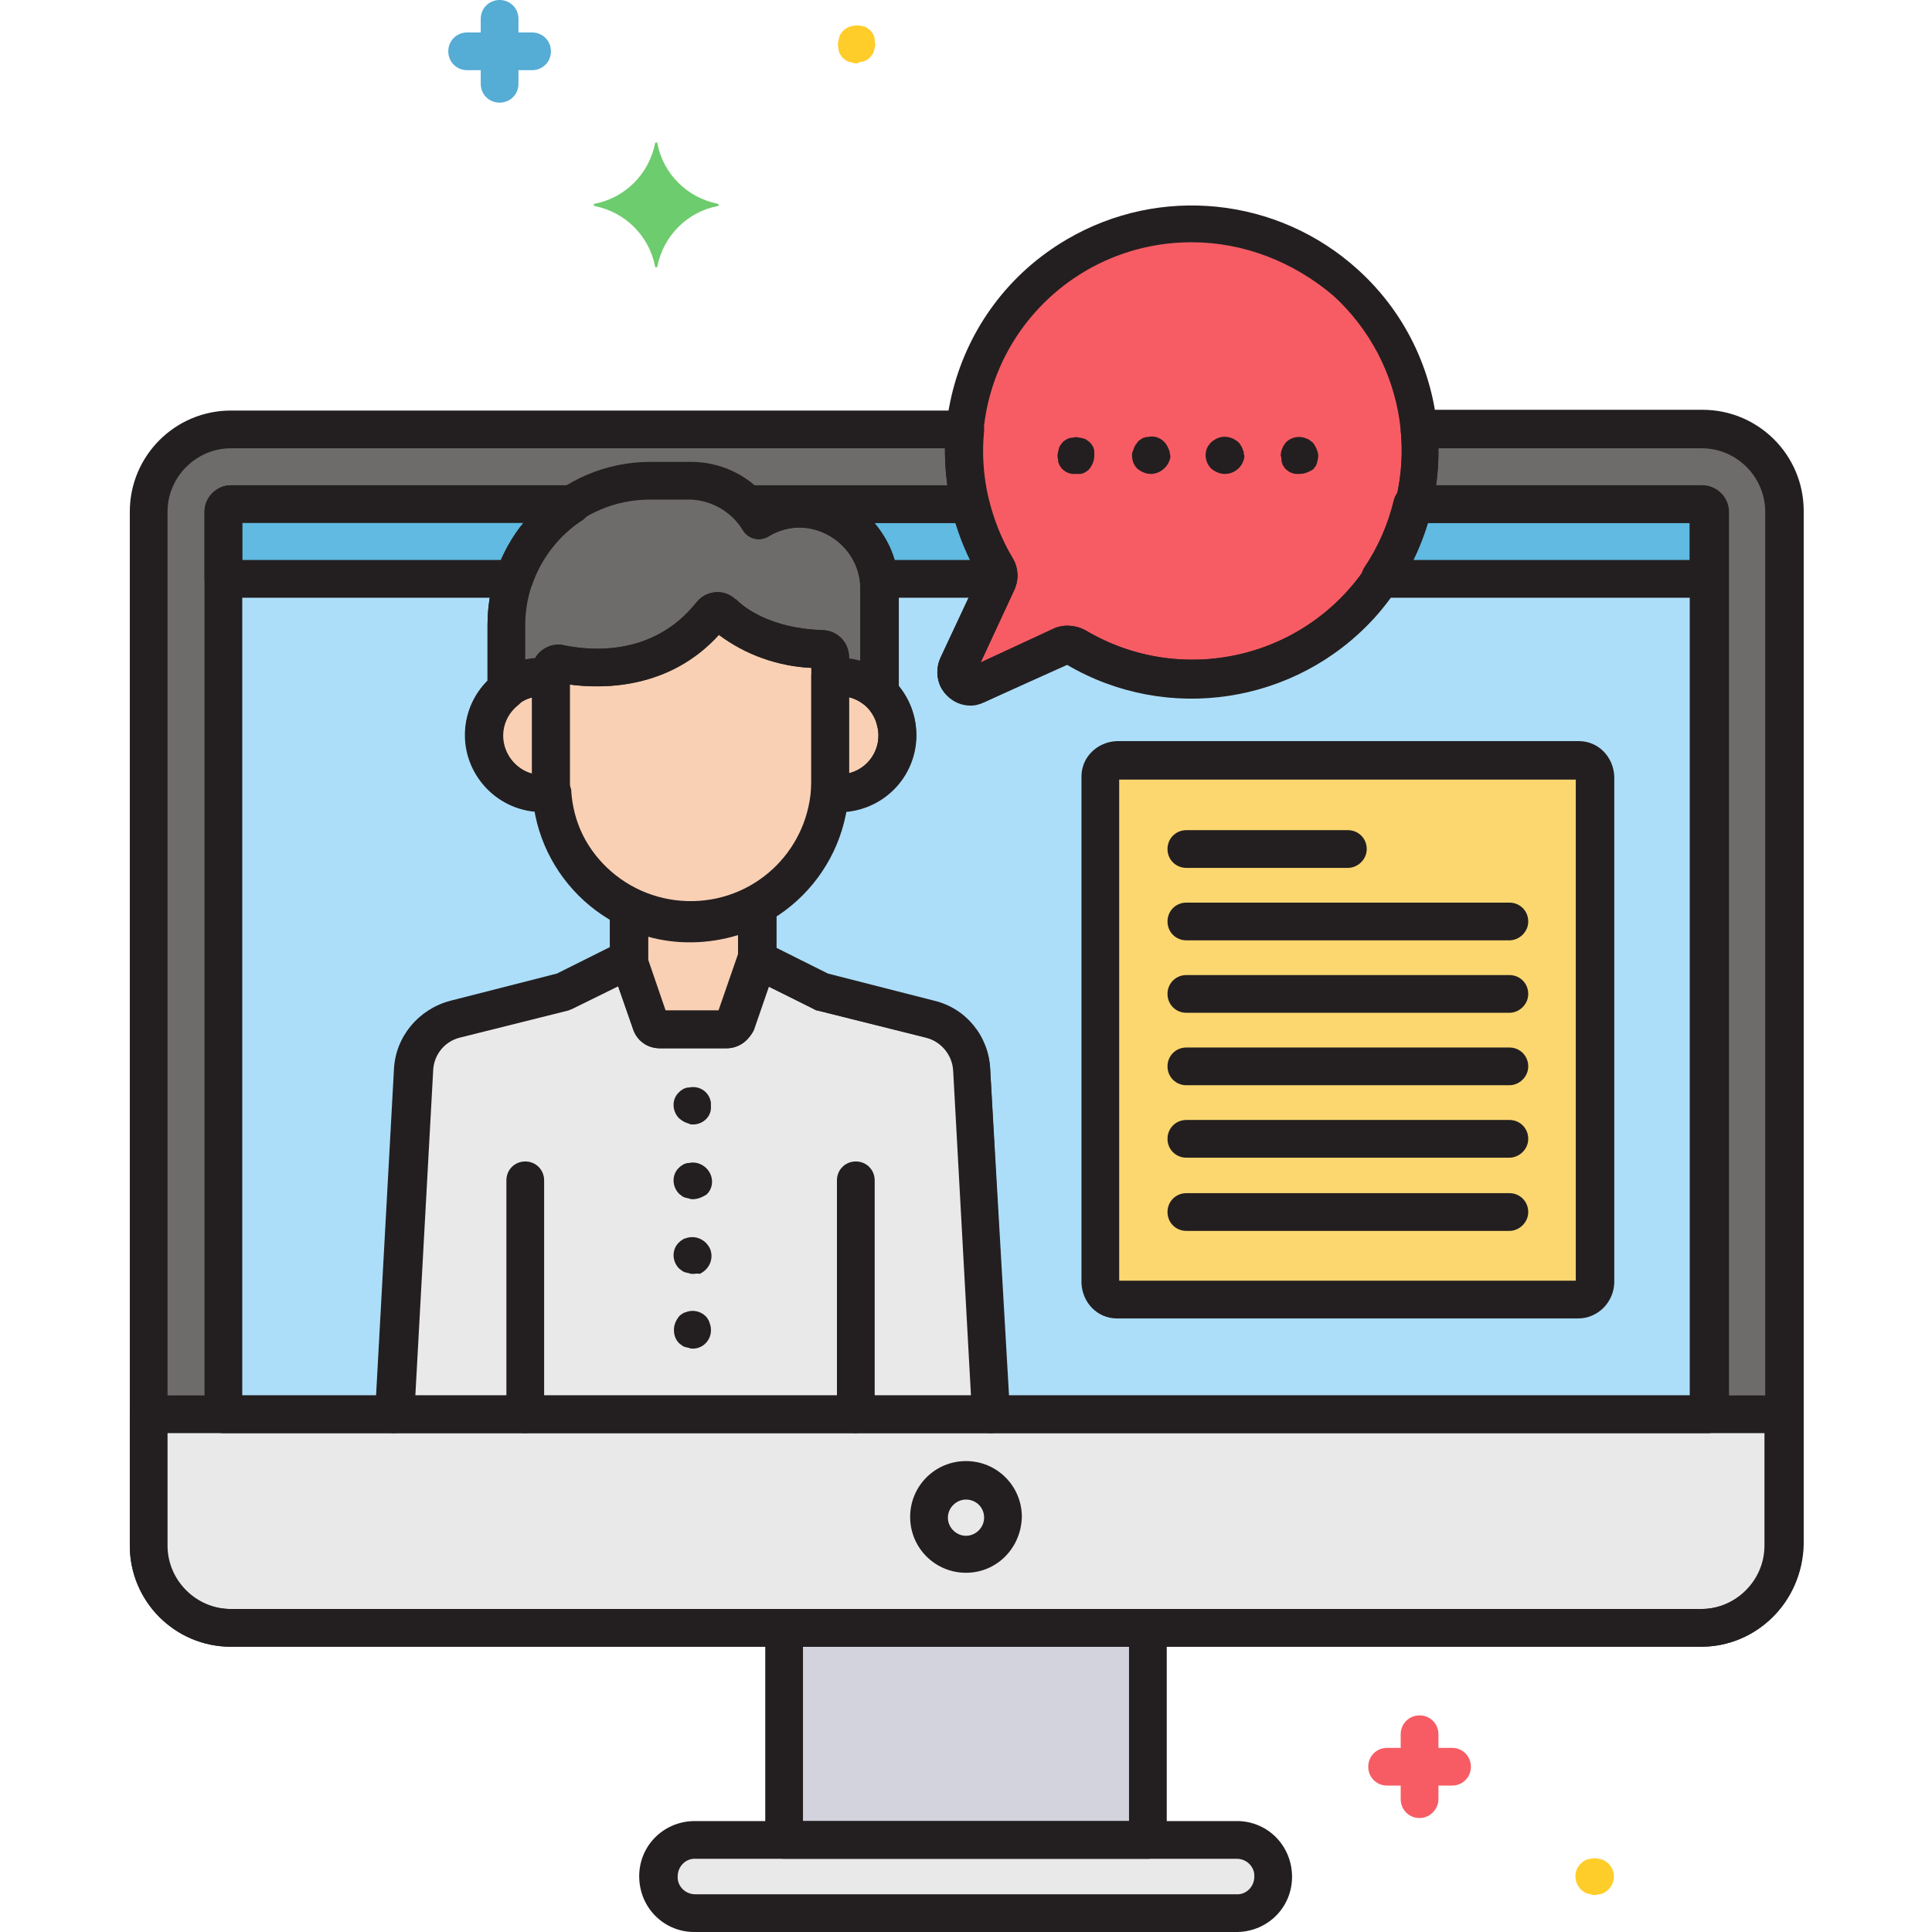 <?xml version="1.0" encoding="utf-8"?>
<!-- Generator: Adobe Illustrator 22.0.0, SVG Export Plug-In . SVG Version: 6.00 Build 0)  -->
<svg version="1.1" id="Layer_1" xmlns="http://www.w3.org/2000/svg" xmlns:xlink="http://www.w3.org/1999/xlink" x="0px" y="0px"
	 viewBox="0 0 256 256" style="enable-background:new 0 0 256 256;" xml:space="preserve">
<style type="text/css">
	.st0{fill:#6D6C6B;}
	.st1{fill:#ACDEF9;}
	.st2{fill:#F9D0B4;}
	.st3{fill:#E9E9EA;}
	.st4{fill:#FCD770;}
	.st5{fill:#F75C64;}
	.st6{fill:#D3D3DD;}
	.st7{fill:#60BAE2;}
	.st8{fill:#55ACD5;}
	.st9{fill:#FFCD29;}
	.st10{fill:#231F20;}
	.st11{fill:#6DCC6D;}
</style>
<g id="_10_Online-Consulting">
	<path class="st0" d="M225.4,56.9h-37.5c1.6,16.6-10.6,31.3-27.1,32.9c-6.4,0.6-12.9-0.8-18.4-4.1c-0.5-0.3-1.2-0.4-1.8-0.1
		l-11.1,5.2c-1,0.4-2.1,0-2.5-0.9c-0.2-0.5-0.2-1.1,0-1.6l5.2-11.1c0.3-0.6,0.2-1.2-0.1-1.8c-3.3-5.5-4.8-12-4.2-18.4H30.6
		c-6,0-10.9,4.9-10.9,10.9v137c0,6,4.9,10.9,10.9,10.9h194.9c6,0,10.9-4.9,10.9-10.9v-137C236.3,61.8,231.5,56.9,225.4,56.9z"/>
	<path class="st1" d="M225.4,66.8h-38.2C183.4,83,167.1,93,150.9,89.1c-3-0.7-5.8-1.9-8.5-3.4c-0.5-0.3-1.2-0.4-1.8-0.1l-11.1,5.2
		c-1,0.4-2.1,0-2.5-0.9c-0.2-0.5-0.2-1.1,0-1.6l5.2-11.1c0.3-0.6,0.2-1.2-0.1-1.8c-1.6-2.6-2.8-5.5-3.5-8.5H99
		c0.6,0.6,1.2,1.3,1.6,2.1c1.6-1,3.5-1.5,5.4-1.5c5.8,0,10.5,4.7,10.6,10.6v13.9c3.1,2.9,3.2,7.8,0.3,10.9c-1.8,1.9-4.3,2.7-6.9,2.3
		c-0.4,6.3-4.1,12-9.7,15l0,0v7.1l8.6,4.3l14.4,3.6c3.1,0.8,5.3,3.5,5.5,6.7l2.5,45.6h95.1V67.8C226.4,67.3,226,66.8,225.4,66.8z"/>
	<path class="st0" d="M71.8,89.7c0.4,0,0.8,0,1.2,0.1v-0.9c0-0.5,0.5-1,1-1c0.1,0,0.1,0,0.2,0c3.4,0.7,13.3,1.9,20.1-6.6
		c0.3-0.4,1-0.5,1.4-0.2c0,0,0.1,0,0.1,0.1c1.6,1.5,5.6,4.6,13.3,4.8c0.5,0,0.9,0.4,1,1c0,0.1,0,0.2,0,0.3v2.5
		c2.4-0.4,4.8,0.4,6.5,2.1V78c0-5.8-4.7-10.5-10.6-10.6c-1.9,0-3.8,0.5-5.4,1.5c-1.9-3.2-5.3-5.2-9.1-5.2h-5.4
		c-10.5,0-19.1,8.6-19.1,19.1v8.6C68.4,90.3,70.1,89.7,71.8,89.7z"/>
	<path class="st2" d="M111.2,89.7c-0.4,0-0.8,0-1.2,0.1c0,0.4,0,0.8,0,1.2v12.7c0,0.4,0,0.8,0,1.2c4.2,0.7,8.2-2.2,8.9-6.4
		c0.7-4.2-2.2-8.2-6.4-8.9C112,89.7,111.6,89.7,111.2,89.7z"/>
	<path class="st2" d="M73,103.8V91c0-0.4,0-0.8,0-1.2c-4.2-0.7-8.2,2.1-8.9,6.3c-0.7,4.2,2.1,8.2,6.3,8.9c0.9,0.1,1.7,0.1,2.6,0
		C73,104.6,73,104.2,73,103.8z"/>
	<path class="st2" d="M94.3,81.3c-6.8,8.5-16.7,7.3-20.1,6.6c-0.5-0.1-1.1,0.2-1.2,0.8c0,0.1,0,0.1,0,0.2v14.9
		c0,10.2,8.3,18.5,18.5,18.5l0,0c10.2,0,18.5-8.3,18.5-18.5V87.3c0-0.1,0-0.2,0-0.3c0-0.5-0.4-1-1-1c-7.7-0.2-11.7-3.3-13.3-4.8
		C95.4,80.9,94.8,80.9,94.3,81.3C94.3,81.3,94.3,81.3,94.3,81.3z"/>
	<path class="st2" d="M91.5,122.3L91.5,122.3c-2.9,0-5.7-0.7-8.3-2v6.8l2.9,8.4c0.2,0.5,0.6,0.8,1.1,0.8h8.9c0.5,0,1-0.3,1.1-0.8
		l2.9-8.4V120C97.6,121.5,94.6,122.3,91.5,122.3z"/>
	<path class="st3" d="M131.4,187.4l-2.5-45.6c-0.2-3.2-2.4-5.9-5.5-6.7l-14.4-3.6l-8.6-4.3l-2.9,8.4c-0.2,0.5-0.6,0.8-1.1,0.8h-8.9
		c-0.5,0-1-0.3-1.1-0.8l-2.9-8.4l-8.6,4.3L60.3,135c-3.1,0.8-5.3,3.5-5.5,6.7l-2.5,45.6L131.4,187.4z"/>
	<path class="st1" d="M60.3,135l14.4-3.6l8.6-4.3l0,0v-6.8c-5.9-2.9-9.7-8.8-10.2-15.3c-4.2,0.7-8.2-2.2-8.8-6.4
		c-0.4-2.7,0.6-5.5,2.8-7.2v-8.6c0-6.5,3.3-12.5,8.7-16H30.6c-0.5,0-1,0.4-1,1v119.5h22.7l2.5-45.6C54.9,138.5,57.2,135.8,60.3,135z
		"/>
	<path class="st4" d="M148,100.8h61.2c1.2,0,2.2,1,2.2,2.2v67.1c0,1.2-1,2.2-2.2,2.2H148c-1.2,0-2.2-1-2.2-2.2v-67.1
		C145.8,101.7,146.8,100.8,148,100.8z"/>
	<path class="st5" d="M178.2,37.5c-12.3-11.2-31.4-10.3-42.6,2c-9,9.9-10.4,24.4-3.5,35.8c0.3,0.5,0.3,1.2,0.1,1.8l-5.2,11.1
		c-0.4,1,0,2.1,0.9,2.5c0.5,0.2,1.1,0.2,1.6,0l11.1-5.2c0.6-0.3,1.3-0.2,1.8,0.1c14.3,8.6,32.8,3.9,41.4-10.4
		C191.2,63,188.8,47.1,178.2,37.5L178.2,37.5z"/>
	<rect x="103.9" y="215.7" class="st6" width="48.2" height="28.1"/>
	<path class="st3" d="M19.6,187.4v17.4c0,6,4.9,10.9,10.9,10.9h194.9c6,0,10.9-4.9,10.9-10.9v-17.4H19.6z"/>
	<circle class="st3" cx="128" cy="201" r="4.9"/>
	<path class="st3" d="M92.2,243.8h71.5c2.7,0,4.9,2.2,4.9,4.9v0c0,2.7-2.2,4.9-4.9,4.9H92.2c-2.7,0-4.9-2.2-4.9-4.9v0
		C87.4,246,89.6,243.8,92.2,243.8z"/>
	<path class="st7" d="M75.7,66.8H30.6c-0.5,0-1,0.4-1,1v8.9H68C69.4,72.7,72.1,69.2,75.7,66.8z"/>
	<path class="st7" d="M132,75.3c-1.6-2.6-2.8-5.5-3.5-8.5H99c0.6,0.6,1.2,1.3,1.6,2.1c1.6-1,3.5-1.5,5.4-1.5c5.4,0,9.9,4,10.5,9.3
		h15.7C132.3,76.3,132.3,75.8,132,75.3z"/>
	<path class="st7" d="M225.4,66.8h-38.2c-0.8,3.5-2.3,6.9-4.4,9.9h43.6v-8.9C226.4,67.3,226,66.8,225.4,66.8z"/>
	<path class="st8" d="M70.5,9.3h-8.6c-1.4,0-2.5-1.1-2.5-2.5s1.1-2.5,2.5-2.5h8.6c1.4,0,2.5,1.1,2.5,2.5S71.9,9.3,70.5,9.3z"/>
	<path class="st8" d="M66.2,13.6c-1.4,0-2.5-1.1-2.5-2.5V2.5c0-1.4,1.1-2.5,2.5-2.5s2.5,1.1,2.5,2.5v8.6
		C68.7,12.5,67.6,13.6,66.2,13.6z"/>
	<path class="st5" d="M192.4,236.6h-8.6c-1.4,0-2.5-1.1-2.5-2.5s1.1-2.5,2.5-2.5h8.6c1.4,0,2.5,1.1,2.5,2.5S193.8,236.6,192.4,236.6
		z"/>
	<path class="st5" d="M188.1,240.9c-1.4,0-2.5-1.1-2.5-2.5v-8.6c0-1.4,1.1-2.5,2.5-2.5s2.5,1.1,2.5,2.5v8.6
		C190.6,239.7,189.5,240.9,188.1,240.9z"/>
	<path class="st9" d="M113.5,8.4c-0.2,0-0.3,0-0.5-0.1c-0.2,0-0.3-0.1-0.5-0.1c-0.2-0.1-0.3-0.1-0.4-0.2c-0.1-0.1-0.3-0.2-0.4-0.3
		c-0.1-0.1-0.2-0.2-0.3-0.4c-0.1-0.1-0.2-0.3-0.2-0.4c-0.1-0.2-0.1-0.3-0.1-0.5c-0.1-0.3-0.1-0.7,0-1c0-0.2,0.1-0.3,0.1-0.5
		c0.1-0.2,0.1-0.3,0.2-0.4c0.1-0.1,0.2-0.3,0.3-0.4c0.6-0.6,1.4-0.8,2.3-0.7c0.2,0,0.3,0.1,0.5,0.1c0.2,0.1,0.3,0.1,0.4,0.2
		c0.1,0.1,0.3,0.2,0.4,0.3c0.1,0.1,0.2,0.2,0.3,0.4c0.1,0.1,0.2,0.3,0.2,0.4c0.1,0.2,0.1,0.3,0.1,0.5c0,0.2,0,0.3,0.1,0.5
		c0,0.2,0,0.3-0.1,0.5c0,0.2-0.1,0.3-0.1,0.5c-0.1,0.2-0.1,0.3-0.2,0.4c-0.1,0.1-0.2,0.3-0.3,0.4c-0.1,0.1-0.2,0.2-0.4,0.3
		c-0.1,0.1-0.3,0.2-0.4,0.2c-0.2,0.1-0.3,0.1-0.5,0.1C113.8,8.3,113.6,8.4,113.5,8.4z"/>
	<path class="st9" d="M211.3,251.1c-0.2,0-0.3,0-0.5-0.1c-0.2,0-0.3-0.1-0.5-0.1c-0.2-0.1-0.3-0.1-0.4-0.2c-0.1-0.1-0.3-0.2-0.4-0.3
		c-1-1-1-2.6,0-3.5c0.1-0.1,0.2-0.2,0.4-0.3c0.1-0.1,0.3-0.2,0.4-0.2c0.2-0.1,0.3-0.1,0.5-0.1c0.3-0.1,0.7-0.1,1,0
		c0.2,0,0.3,0.1,0.5,0.1c0.2,0.1,0.3,0.1,0.4,0.2c0.1,0.1,0.3,0.2,0.4,0.3c1,1,1,2.5,0,3.5c0,0,0,0,0,0c-0.1,0.1-0.2,0.2-0.4,0.3
		c-0.1,0.1-0.3,0.2-0.4,0.2c-0.1,0.1-0.3,0.1-0.5,0.1C211.6,251.1,211.5,251.1,211.3,251.1z"/>
	<path class="st10" d="M225.4,218.2H30.6c-7.4,0-13.4-6-13.4-13.4v-17.4c0-1.4,1.1-2.5,2.5-2.5h216.7c1.4,0,2.5,1.1,2.5,2.5v17.4
		C238.8,212.2,232.8,218.2,225.4,218.2z M22.1,189.9v14.9c0,4.6,3.8,8.4,8.4,8.4h194.9c4.6,0,8.4-3.8,8.4-8.4v-14.9L22.1,189.9z"/>
	<path class="st10" d="M163.8,256H92.2c-4.1,0.1-7.4-3.1-7.5-7.2c-0.1-4.1,3.1-7.4,7.2-7.5c0.1,0,0.2,0,0.3,0h71.5
		c4.1-0.1,7.4,3.1,7.5,7.2s-3.1,7.4-7.2,7.5C164,256,163.9,256,163.8,256z M92.2,246.3c-1.3-0.1-2.4,1-2.4,2.3
		c-0.1,1.3,1,2.4,2.3,2.4c0.1,0,0.1,0,0.2,0h71.5c1.3,0.1,2.4-1,2.4-2.3c0.1-1.3-1-2.4-2.3-2.4c-0.1,0-0.1,0-0.2,0H92.2z"/>
	<path class="st10" d="M152.1,246.3h-48.2c-1.4,0-2.5-1.1-2.5-2.5v-28.1c0-1.4,1.1-2.5,2.5-2.5h48.2c1.4,0,2.5,1.1,2.5,2.5v28.1
		C154.6,245.2,153.5,246.3,152.1,246.3C152.1,246.3,152.1,246.3,152.1,246.3z M106.4,241.3h43.2v-23.1h-43.2L106.4,241.3z"/>
	<path class="st10" d="M128,208.4c-4.1,0-7.4-3.3-7.4-7.4s3.3-7.4,7.4-7.4c4.1,0,7.4,3.3,7.4,7.4C135.3,205.1,132.1,208.4,128,208.4
		z M128,198.7c-1.3,0-2.4,1.1-2.4,2.4s1.1,2.4,2.4,2.4c1.3,0,2.4-1.1,2.4-2.4C130.4,199.7,129.3,198.7,128,198.7
		C128,198.7,128,198.7,128,198.7L128,198.7z"/>
	<path class="st10" d="M68,79.2H29.6c-1.4,0-2.5-1.1-2.5-2.5v-8.9c0-1.9,1.6-3.5,3.5-3.5h45.2c1.4,0,2.5,1.1,2.5,2.5
		c0,0.8-0.4,1.6-1.1,2.1c-3.1,2-5.5,5.1-6.7,8.6C70.1,78.6,69.1,79.2,68,79.2z M32.1,74.2h34.3c0.8-1.8,1.8-3.4,3-4.9H32.1V74.2z"/>
	<path class="st10" d="M52.2,189.9H29.6c-1.4,0-2.5-1.1-2.5-2.5V67.8c0-1.9,1.6-3.5,3.5-3.5h45.2c1.4,0,2.5,1.1,2.5,2.5
		c0,0.8-0.4,1.6-1.1,2.1c-4.7,3-7.6,8.3-7.6,13.9v8.6c0,0.8-0.3,1.5-0.9,2c-2.3,1.8-2.7,5-0.9,7.3c1.2,1.5,3.1,2.3,5,1.9
		c1.4-0.2,2.6,0.7,2.9,2.1c0,0.1,0,0.2,0,0.2c0.4,5.7,3.8,10.7,8.8,13.2c0.8,0.4,1.4,1.3,1.4,2.2v6.8c0,1-0.5,1.8-1.4,2.2l-8.6,4.3
		c-0.2,0.1-0.3,0.1-0.5,0.2l-14.4,3.6c-2,0.5-3.5,2.3-3.6,4.4l-2.5,45.6C54.6,188.8,53.5,189.9,52.2,189.9z M32.1,184.9h17.8
		l2.4-43.3c0.2-4.3,3.2-7.9,7.4-9l0,0l14.1-3.6l7-3.5v-3.8c-5.2-3.1-8.8-8.3-9.9-14.2c-5.6-0.5-9.7-5.5-9.2-11.1
		c0.2-2.3,1.2-4.5,2.9-6.2v-7.5c0-4.9,1.7-9.7,4.8-13.5H32.1L32.1,184.9z"/>
	<path class="st10" d="M209.1,174.7H148c-2.6,0-4.6-2.1-4.7-4.7v-67.1c0-2.6,2.1-4.6,4.7-4.7h61.2c2.6,0,4.6,2.1,4.7,4.7v67.1
		C213.8,172.6,211.7,174.7,209.1,174.7z M148.3,169.7h60.5v-66.4h-60.5V169.7z M209.1,103.3L209.1,103.3z"/>
	<path class="st10" d="M178.6,115h-21.4c-1.4,0-2.5-1.1-2.5-2.5s1.1-2.5,2.5-2.5h21.4c1.4,0,2.5,1.1,2.5,2.5S179.9,115,178.6,115z"
		/>
	<path class="st10" d="M200,124.6h-42.8c-1.4,0-2.5-1.1-2.5-2.5s1.1-2.5,2.5-2.5H200c1.4,0,2.5,1.1,2.5,2.5S201.3,124.6,200,124.6z"
		/>
	<path class="st10" d="M200,134.2h-42.8c-1.4,0-2.5-1.1-2.5-2.5s1.1-2.5,2.5-2.5H200c1.4,0,2.5,1.1,2.5,2.5S201.3,134.2,200,134.2z"
		/>
	<path class="st10" d="M200,143.8h-42.8c-1.4,0-2.5-1.1-2.5-2.5s1.1-2.5,2.5-2.5H200c1.4,0,2.5,1.1,2.5,2.5S201.3,143.8,200,143.8z"
		/>
	<path class="st10" d="M200,153.4h-42.8c-1.4,0-2.5-1.1-2.5-2.5s1.1-2.5,2.5-2.5H200c1.4,0,2.5,1.1,2.5,2.5S201.3,153.4,200,153.4z"
		/>
	<path class="st10" d="M200,163.1h-42.8c-1.4,0-2.5-1.1-2.5-2.5s1.1-2.5,2.5-2.5H200c1.4,0,2.5,1.1,2.5,2.5S201.3,163.1,200,163.1z"
		/>
	<path class="st10" d="M132.2,79.2h-15.7c-1.3,0-2.3-1-2.5-2.2c-0.5-4.4-4.5-7.6-8.9-7.1c-1.1,0.1-2.3,0.5-3.2,1.1
		c-1.2,0.7-2.7,0.3-3.4-0.9c0,0,0,0,0,0c-0.4-0.6-0.8-1.1-1.3-1.6c-1-1-1-2.6,0-3.5c0.5-0.5,1.1-0.7,1.8-0.7h29.6
		c1.2,0,2.2,0.8,2.4,1.9c0.7,2.7,1.7,5.4,3.2,7.8l0,0c0.6,1,0.8,2.2,0.5,3.3C134.3,78.5,133.4,79.2,132.2,79.2z M118.5,74.2h10.1
		c-0.8-1.6-1.4-3.2-1.9-4.9h-10.8C117,70.7,118,72.4,118.5,74.2z"/>
	<path class="st10" d="M226.4,79.2h-43.6c-1.4,0-2.5-1.1-2.5-2.5c0-0.5,0.2-1,0.4-1.4c1.9-2.8,3.2-5.8,4-9.1
		c0.3-1.1,1.3-1.9,2.4-1.9h38.2c1.9,0,3.5,1.6,3.5,3.5v8.9C228.9,78.1,227.8,79.2,226.4,79.2z M187.2,74.2h36.7v-4.9h-34.8
		C188.6,71,188,72.7,187.2,74.2z M225.4,69.3L225.4,69.3z"/>
	<path class="st10" d="M226.4,189.9h-95.1c-1.3,0-2.4-1-2.5-2.4l-2.5-45.6c-0.1-2.1-1.6-3.9-3.6-4.4l-14.4-3.6
		c-0.2,0-0.3-0.1-0.5-0.2l-8.6-4.3c-0.9-0.4-1.4-1.3-1.4-2.2V120c0-0.9,0.5-1.8,1.3-2.2c4.8-2.6,8-7.5,8.4-13
		c0.1-1.4,1.3-2.4,2.7-2.3c0.1,0,0.2,0,0.2,0c0.3,0,0.6,0.1,0.8,0.1c2.9,0,5.2-2.3,5.2-5.2c0-1.4-0.6-2.8-1.6-3.8
		c-0.5-0.5-0.8-1.1-0.8-1.8V78c0-4.4-3.6-8-8-8.1c-1.5,0-2.9,0.4-4.2,1.2c-1.2,0.7-2.7,0.3-3.4-0.9c0,0,0,0,0,0
		c-0.3-0.6-0.8-1.1-1.2-1.6c-1-1-1-2.6,0-3.5c0.5-0.5,1.1-0.7,1.8-0.7h29.6c1.2,0,2.2,0.8,2.4,1.9c0.7,2.7,1.7,5.4,3.2,7.8
		c0.7,1.2,0.8,2.8,0.2,4.1l-4.5,9.7l9.7-4.5c1.3-0.6,2.9-0.5,4.2,0.2c13.1,7.8,30.1,3.6,38-9.6c1.4-2.4,2.5-5,3.2-7.8
		c0.3-1.1,1.3-1.9,2.4-1.9h38.2c1.9,0,3.5,1.6,3.5,3.5v119.5C228.9,188.7,227.8,189.8,226.4,189.9z M133.7,184.9h90.2V69.3h-34.8
		c-5.3,17.3-23.5,27-40.8,21.7c-2.4-0.7-4.8-1.8-7-3.1L130.5,93c-2.2,1-4.8,0.1-5.9-2.1c-0.5-1.2-0.5-2.5,0-3.7l5.1-10.9
		c-1.3-2.2-2.3-4.6-3.1-7h-10.9c2.1,2.4,3.3,5.5,3.3,8.6v12.9c1.5,1.8,2.4,4.1,2.4,6.5c0,5.3-4,9.7-9.3,10.2
		c-1,5.7-4.4,10.8-9.4,13.9v4.1l7,3.5l14.1,3.6c4.2,1,7.2,4.7,7.4,9L133.7,184.9z M225.4,69.3L225.4,69.3z"/>
	<path class="st10" d="M128.6,93.5c-2.4,0-4.4-2-4.4-4.4c0-0.6,0.1-1.3,0.4-1.8l5.1-10.9c-9.1-15.6-3.9-35.6,11.7-44.7
		c12.3-7.2,27.9-5.6,38.5,4c13.4,12.1,14.3,32.8,2.2,46.2c-10.4,11.4-27.4,14-40.7,6.2L130.5,93C129.9,93.3,129.3,93.5,128.6,93.5z
		 M157.9,32.1c-15.3,0-27.7,12.3-27.7,27.6c0,5,1.4,10,4,14.3c0.7,1.2,0.8,2.8,0.2,4.1l-4.5,9.7l9.7-4.5c1.3-0.6,2.9-0.5,4.2,0.2
		c13.1,7.8,30.1,3.6,38-9.6c6.8-11.3,4.6-25.8-5.1-34.7l0,0C171.4,34.7,164.8,32.1,157.9,32.1z"/>
	<path class="st10" d="M225.4,218.2H30.6c-7.4,0-13.4-6-13.4-13.4v-137c0-7.4,6-13.4,13.4-13.4h97.3c1.4,0,2.5,1.1,2.5,2.5
		c0,0.1,0,0.2,0,0.2c-0.6,5.9,0.8,11.8,3.8,16.9c0.7,1.2,0.8,2.8,0.2,4.1l-4.5,9.7l9.7-4.5c1.3-0.6,2.9-0.5,4.2,0.2
		c13.1,7.8,30.1,3.6,38-9.6c3-5.1,4.4-11,3.8-16.9c-0.1-1.4,0.9-2.6,2.3-2.7c0.1,0,0.2,0,0.2,0h37.5c7.4,0,13.4,6,13.4,13.4v137
		C238.8,212.2,232.8,218.2,225.4,218.2z M30.6,59.4c-4.6,0-8.4,3.8-8.4,8.4v137c0,4.6,3.8,8.4,8.4,8.4h194.9c4.6,0,8.4-3.8,8.4-8.4
		v-137c0-4.6-3.8-8.4-8.4-8.4h-34.9c0.2,18-14.2,32.8-32.3,33.1c-5.9,0.1-11.8-1.5-16.9-4.5L130.5,93c-2.2,1-4.8,0.1-5.9-2.1
		c-0.5-1.2-0.5-2.5,0-3.7l5.1-10.9c-3-5.1-4.5-11-4.5-16.9L30.6,59.4z"/>
	<path class="st10" d="M111.2,107.6c-0.5,0-1.1,0-1.6-0.1c-1.3-0.2-2.2-1.3-2.1-2.6c0-0.4,0-0.7,0-1.1V91c0-0.4,0-0.7,0-1.1
		c-0.1-1.3,0.8-2.4,2.1-2.6c5.6-0.9,10.8,2.9,11.7,8.5s-2.9,10.8-8.5,11.7C112.3,107.6,111.7,107.6,111.2,107.6L111.2,107.6z
		 M112.5,92.4v10.1c2.8-0.7,4.5-3.6,3.7-6.4C115.8,94.3,114.3,92.8,112.5,92.4z"/>
	<path class="st10" d="M71.8,107.6c-5.6,0-10.2-4.6-10.2-10.2c0-5.6,4.6-10.2,10.2-10.2c0.5,0,1.1,0,1.6,0.1
		c1.3,0.2,2.2,1.3,2.1,2.6c0,0.4,0,0.7,0,1.1v12.7c0,0.4,0,0.7,0,1.1c0.1,1.3-0.8,2.4-2.1,2.6C72.9,107.6,72.4,107.6,71.8,107.6z
		 M70.5,92.4c-2.8,0.7-4.5,3.6-3.7,6.4c0.5,1.8,1.9,3.3,3.7,3.7V92.4z"/>
	<path class="st10" d="M91.5,124.8c-11.6,0-21-9.4-21-21V88.9c0-1.9,1.6-3.5,3.5-3.5c0.2,0,0.5,0,0.7,0.1c3.4,0.7,11.8,1.6,17.6-5.7
		l0,0c1.2-1.5,3.4-1.8,4.9-0.6c0.1,0.1,0.2,0.2,0.3,0.2c1.2,1.2,4.7,3.9,11.6,4.1c1.9,0.1,3.3,1.6,3.4,3.4v0.3v16.5
		C112.5,115.4,103.1,124.8,91.5,124.8z M75.5,90.7v13.1c0.2,8.8,7.5,15.8,16.4,15.6c8.6-0.2,15.4-7.1,15.6-15.6V88.5
		c-4.4-0.2-8.7-1.7-12.3-4.4C88.7,91.3,79.9,91.3,75.5,90.7L75.5,90.7z"/>
	<path class="st10" d="M116.6,94.4c-0.6,0-1.3-0.3-1.7-0.7c-1-0.9-2.3-1.5-3.6-1.5c-0.3,0-0.5,0-0.8,0.1c-1.4,0.2-2.6-0.7-2.9-2.1
		c0-0.1,0-0.3,0-0.4v-1.3c-4.4-0.2-8.7-1.7-12.3-4.4c-6.6,7.3-15.5,7.2-19.9,6.6c-0.4,1.1-1.6,1.8-2.7,1.6c-1.4-0.2-2.9,0.1-4.1,1.1
		c-1.1,0.9-2.7,0.7-3.5-0.4c-0.4-0.4-0.5-1-0.5-1.6v-8.6c0-11.9,9.7-21.6,21.6-21.6h5.4c3.8,0,7.4,1.7,9.8,4.5
		c1.5-0.6,3-0.9,4.6-0.9c7.2,0,13.1,5.9,13.1,13.1v13.9C119.1,93.2,117.9,94.4,116.6,94.4L116.6,94.4z M112.5,87.3
		c0.5,0.1,1,0.2,1.5,0.3V78c0-4.4-3.6-8-8-8.1c-1.5,0-2.9,0.4-4.2,1.2c-1.2,0.7-2.7,0.3-3.4-0.9c0,0,0,0,0,0c-1.5-2.4-4.1-3.9-6.9-4
		h-5.4c-9.2,0-16.6,7.4-16.6,16.6v4.6c0.5-0.1,1-0.2,1.4-0.2c0.7-1.3,2.3-2,3.8-1.7c3.4,0.7,11.8,1.6,17.6-5.7
		c1.2-1.5,3.4-1.8,4.9-0.6c0.1,0.1,0.2,0.2,0.3,0.2c1.2,1.2,4.7,3.9,11.6,4.1c1.9,0.1,3.3,1.6,3.4,3.4L112.5,87.3z"/>
	<path class="st10" d="M91.8,149c-0.2,0-0.3,0-0.5-0.1c-0.3-0.1-0.6-0.2-0.9-0.4c-0.1-0.1-0.3-0.2-0.4-0.3c-1-1-1-2.6,0-3.5
		c0.1-0.1,0.2-0.2,0.4-0.3c0.1-0.1,0.3-0.2,0.4-0.2c0.2-0.1,0.3-0.1,0.5-0.1c1.4-0.3,2.7,0.6,2.9,2c0,0.2,0,0.3,0,0.5
		C94.3,147.9,93.2,149,91.8,149L91.8,149z"/>
	<path class="st10" d="M91.8,158.9c-0.2,0-0.3,0-0.5-0.1c-0.2,0-0.3-0.1-0.5-0.1c-0.2-0.1-0.3-0.1-0.4-0.2c-0.1-0.1-0.3-0.2-0.4-0.3
		c-1-1-1-2.6,0-3.5c0.1-0.1,0.2-0.2,0.4-0.3c0.1-0.1,0.3-0.2,0.4-0.2c0.2-0.1,0.3-0.1,0.5-0.1c0.8-0.2,1.7,0.1,2.3,0.7
		c1,1,1,2.6,0,3.5C93.1,158.6,92.5,158.9,91.8,158.9L91.8,158.9z"/>
	<path class="st10" d="M91.8,168.8c-0.2,0-0.3,0-0.5-0.1c-0.2,0-0.3-0.1-0.5-0.1c-0.2-0.1-0.3-0.1-0.4-0.2c-0.1-0.1-0.3-0.2-0.4-0.3
		c-1-1-1-2.6,0-3.5c0.1-0.1,0.2-0.2,0.4-0.3c0.1-0.1,0.3-0.2,0.4-0.2c1.3-0.5,2.7,0.1,3.3,1.4c0.5,1.3-0.1,2.7-1.4,3.3
		C92.4,168.7,92.1,168.8,91.8,168.8L91.8,168.8z"/>
	<path class="st10" d="M91.8,178.7c-0.2,0-0.3,0-0.5-0.1c-0.2,0-0.3-0.1-0.5-0.1c-0.2-0.1-0.3-0.1-0.4-0.2c-0.1-0.1-0.3-0.2-0.4-0.3
		c-0.5-0.5-0.7-1.1-0.7-1.8c0-0.7,0.3-1.3,0.7-1.8c0.1-0.1,0.2-0.2,0.4-0.3c0.1-0.1,0.3-0.2,0.4-0.2c0.9-0.4,2-0.2,2.7,0.5
		c0.2,0.2,0.4,0.5,0.5,0.8c0.1,0.3,0.2,0.6,0.2,0.9C94.3,177.5,93.2,178.7,91.8,178.7C91.8,178.7,91.8,178.7,91.8,178.7L91.8,178.7z
		"/>
	<path class="st10" d="M113.4,189.9c-1.4,0-2.5-1.1-2.5-2.5v-31c0-1.4,1.1-2.5,2.5-2.5s2.5,1.1,2.5,2.5v30.9
		C115.9,188.7,114.8,189.8,113.4,189.9C113.4,189.9,113.4,189.9,113.4,189.9z"/>
	<path class="st10" d="M69.6,189.9c-1.4,0-2.5-1.1-2.5-2.5v-31c0-1.4,1.1-2.5,2.5-2.5s2.5,1.1,2.5,2.5v30.9
		C72.1,188.7,71,189.8,69.6,189.9C69.6,189.9,69.6,189.9,69.6,189.9z"/>
	<path class="st10" d="M96.3,138.9h-8.9c-1.6,0-3-1-3.5-2.5l-2.9-8.4c-0.1-0.3-0.1-0.5-0.1-0.8v-6.8c0-1.4,1.1-2.5,2.5-2.5
		c0.4,0,0.8,0.1,1.1,0.3c2.2,1.1,4.7,1.7,7.1,1.7c2.7,0,5.3-0.7,7.6-1.9c1.2-0.7,2.7-0.2,3.4,1c0.2,0.4,0.3,0.8,0.3,1.2v7.1
		c0,0.3,0,0.6-0.1,0.8l-2.9,8.4C99.2,137.9,97.8,138.9,96.3,138.9z M88.2,133.9h7.1l2.5-7.1v-2.9c-3.9,1.2-8.1,1.3-12,0.2v2.8
		L88.2,133.9z"/>
	<path class="st10" d="M131.4,189.9H52.2c-1.4,0-2.5-1.1-2.5-2.5c0,0,0-0.1,0-0.1l2.5-45.6c0.2-4.3,3.2-7.9,7.4-9l14.1-3.6l8.4-4.1
		c1.2-0.6,2.7-0.1,3.3,1.1c0,0.1,0.1,0.2,0.1,0.3l2.6,7.5h7.1l2.6-7.5c0.5-1.3,1.9-2,3.2-1.5c0.1,0,0.2,0.1,0.3,0.1l8.4,4.1
		l14.1,3.6c4.2,1,7.2,4.7,7.4,9l2.5,45.6c0.1,1.4-1,2.6-2.4,2.6C131.5,189.8,131.4,189.9,131.4,189.9L131.4,189.9z M54.9,184.9h73.9
		l-2.4-43c-0.1-2.1-1.6-3.9-3.6-4.4l-14.4-3.6c-0.2,0-0.3-0.1-0.5-0.2l-6.1-3l-2,5.7c-0.5,1.5-1.9,2.5-3.5,2.5h-8.9
		c-1.6,0-3-1-3.5-2.5l-2-5.7l-6.1,3c-0.2,0.1-0.3,0.1-0.5,0.2l-14.4,3.6c-2,0.5-3.5,2.3-3.6,4.4L54.9,184.9z"/>
	<path class="st10" d="M142.6,62.8c-0.2,0-0.3,0-0.5,0c-0.2,0-0.3-0.1-0.5-0.1c-0.1-0.1-0.3-0.1-0.4-0.2c-0.1-0.1-0.3-0.2-0.4-0.3
		c-0.1-0.1-0.2-0.2-0.3-0.4c-0.1-0.1-0.2-0.3-0.2-0.4c-0.1-0.1-0.1-0.3-0.1-0.5c-0.1-0.3-0.1-0.7,0-1c0-0.2,0.1-0.3,0.1-0.5
		c0.1-0.2,0.1-0.3,0.2-0.4c0.1-0.1,0.2-0.3,0.3-0.4c0.1-0.1,0.2-0.2,0.4-0.3c0.1-0.1,0.3-0.2,0.4-0.2c0.2-0.1,0.3-0.1,0.5-0.1
		c0.3-0.1,0.7-0.1,1,0c0.2,0,0.3,0.1,0.5,0.1c0.2,0.1,0.3,0.1,0.4,0.2c0.1,0.1,0.3,0.2,0.4,0.3c0.1,0.1,0.2,0.2,0.3,0.4
		c0.1,0.1,0.2,0.3,0.2,0.4c0.1,0.2,0.1,0.3,0.1,0.5c0,0.2,0,0.3,0,0.5c0,0.7-0.3,1.3-0.7,1.8c-0.1,0.1-0.2,0.2-0.4,0.3
		c-0.1,0.1-0.3,0.2-0.4,0.2c-0.2,0.1-0.3,0.1-0.5,0.1C142.9,62.8,142.7,62.8,142.6,62.8z"/>
	<path class="st10" d="M152.5,62.8c-0.7,0-1.3-0.3-1.8-0.7c-0.5-0.5-0.7-1.1-0.7-1.8c0-0.2,0-0.3,0.1-0.5c0.1-0.3,0.2-0.6,0.4-0.9
		c0.1-0.1,0.2-0.3,0.3-0.4c0.1-0.1,0.2-0.2,0.4-0.3c0.1-0.1,0.3-0.2,0.4-0.2c0.2-0.1,0.3-0.1,0.5-0.1c0.8-0.2,1.7,0.1,2.2,0.7
		c0.1,0.1,0.2,0.2,0.3,0.4c0.2,0.3,0.3,0.6,0.4,0.9c0,0.2,0,0.3,0.1,0.5C155,61.7,153.8,62.8,152.5,62.8L152.5,62.8z"/>
	<path class="st10" d="M162.3,62.8c-0.7,0-1.3-0.3-1.8-0.7c-1-1-1-2.6,0-3.5c0.1-0.1,0.2-0.2,0.4-0.3c1-0.7,2.3-0.5,3.2,0.3
		c0.1,0.1,0.2,0.2,0.3,0.4c0.2,0.3,0.3,0.6,0.4,0.9c0,0.2,0,0.3,0.1,0.5C164.8,61.7,163.7,62.8,162.3,62.8
		C162.4,62.8,162.3,62.8,162.3,62.8z"/>
	<path class="st10" d="M172.2,62.8c-0.2,0-0.3,0-0.5,0c-0.2,0-0.3-0.1-0.5-0.1c-0.1-0.1-0.3-0.1-0.4-0.2c-0.1-0.1-0.3-0.2-0.4-0.3
		c-0.1-0.1-0.2-0.2-0.3-0.4c-0.1-0.1-0.2-0.3-0.2-0.4c-0.1-0.2-0.1-0.3-0.1-0.5c0-0.2,0-0.3-0.1-0.5c0-0.7,0.3-1.3,0.7-1.8
		c0.7-0.7,1.8-0.9,2.7-0.5c0.2,0.1,0.3,0.1,0.4,0.2c0.1,0.1,0.3,0.2,0.4,0.3c0.1,0.1,0.2,0.2,0.3,0.4c0.2,0.3,0.3,0.6,0.4,0.9
		c0.1,0.3,0.1,0.7,0,1c0,0.2-0.1,0.3-0.1,0.5c-0.1,0.2-0.1,0.3-0.2,0.4c-0.1,0.1-0.2,0.3-0.3,0.4C173.5,62.5,172.9,62.8,172.2,62.8z
		"/>
	<path class="st11" d="M95.1,27c-4-0.8-7.2-3.9-8-8c0-0.1-0.1-0.2-0.2-0.1c-0.1,0-0.1,0.1-0.1,0.1c-0.8,4-3.9,7.2-8,8
		c-0.1,0-0.2,0.1-0.1,0.2c0,0.1,0.1,0.1,0.1,0.1c4,0.8,7.2,3.9,8,8c0,0.1,0.1,0.2,0.2,0.1c0.1,0,0.1-0.1,0.1-0.1c0.8-4,3.9-7.2,8-8
		c0.1,0,0.2-0.1,0.1-0.2C95.2,27.1,95.1,27,95.1,27z"/>
</g>
</svg>
